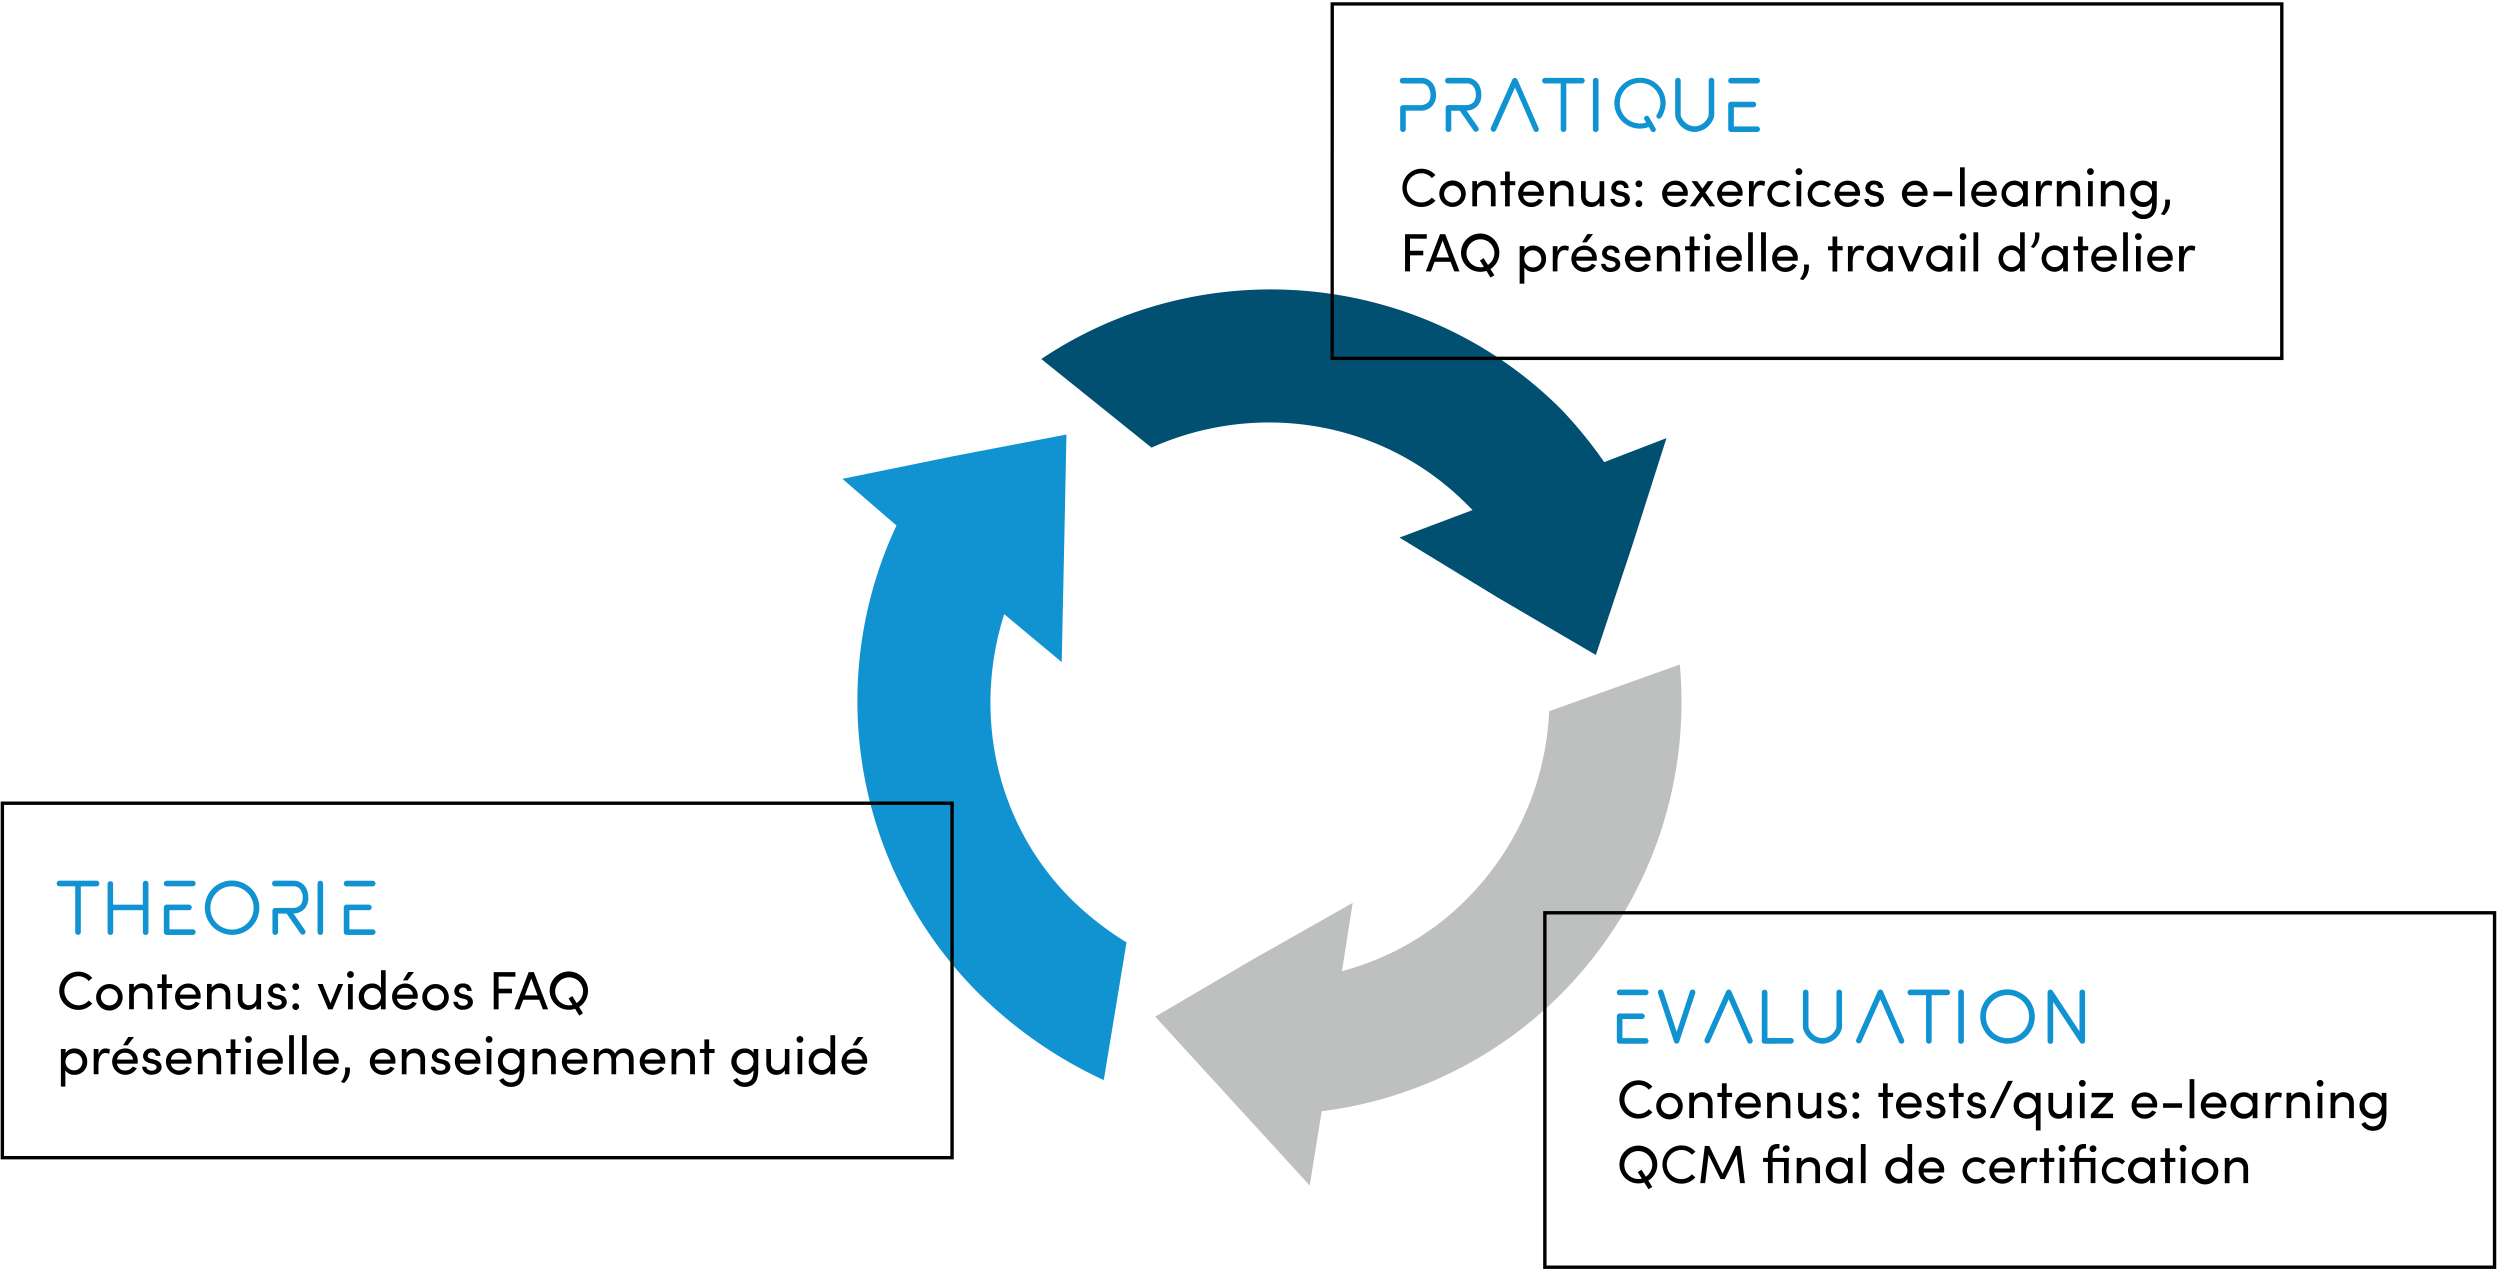 <svg id="Calque_1" data-name="Calque 1" xmlns="http://www.w3.org/2000/svg" width="739" height="376" viewBox="0 0 739 376"><title>theorie-pratique-evaluation</title><path d="M461.49,293.79a122.35,122.35,0,0,0,35.06-97.36l-38.61,13.8a84,84,0,0,1-24.43,55.58,81,81,0,0,1-36.83,21.25l3.19-20.18-29.39,16.64-29,17,22.67,24.78,23,25.13,3.55-21.95A121.08,121.08,0,0,0,461.49,293.79Z" style="fill:#bebfbf"/><path d="M433.52,149l1.77,1.77-21.61,8.14,29,17.7,29.05,17,10.61-31.88,10.27-32.22-18.4,7.09A129.39,129.39,0,0,0,461.49,121c-41.44-41.44-106.23-46.74-153.68-14.87l32.58,26.19C371.19,118.53,408.38,123.84,433.52,149Z" style="fill:#014f71"/><path d="M316.68,265.83c-22.67-22.67-29.05-55.25-19.84-84.28l17,14.17.71-33.28.69-34L282,134.81,249,141.54,265,155.35a122.15,122.15,0,0,0,24.1,138.1,130.21,130.21,0,0,0,37.17,25.83l6.73-40.7A92.57,92.57,0,0,1,316.68,265.83Z" style="fill:#1193d1"/><path d="M29.13,260.59a.84.84,0,0,1-.59,1.43H23.89v13.49a.82.82,0,0,1-.83.83.81.81,0,0,1-.59-.24.79.79,0,0,1-.24-.59V262H17.59a.79.79,0,0,1-.59-.24.86.86,0,0,1,0-1.19.79.79,0,0,1,.59-.24h11A.81.81,0,0,1,29.13,260.59Z" style="fill:#1193d1"/><path d="M43.06,260.35a.78.78,0,0,1,.58.24.81.81,0,0,1,.24.6v14.34a.81.81,0,0,1-.24.59.78.78,0,0,1-.58.24.82.82,0,0,1-.83-.83v-6.47H33.46v6.47a.78.78,0,0,1-.25.59.8.8,0,0,1-.58.24.79.79,0,0,1-.59-.24.81.81,0,0,1-.24-.59V261.19a.85.85,0,0,1,.81-.71.82.82,0,0,1,.55.21.74.74,0,0,1,.27.5v6.22h8.79v-6.22a.81.81,0,0,1,.24-.6.78.78,0,0,1,.57-.24Z" style="fill:#1193d1"/><path d="M48.67,261.77a.8.8,0,0,1-.24-.58.81.81,0,0,1,.24-.6.83.83,0,0,1,.6-.24H57a.82.82,0,0,1,.59.24.81.81,0,0,1,.24.6A.84.84,0,0,1,57,262H49.27A.8.8,0,0,1,48.67,261.77ZM57,274.7a.82.82,0,0,1,.83.83.81.81,0,0,1-.24.59.82.82,0,0,1-.59.24H49.27a.83.83,0,0,1-.6-.24.81.81,0,0,1-.24-.59v-7.3a.8.8,0,0,1,.24-.58.83.83,0,0,1,.6-.24h6.59a.82.82,0,0,1,.59.24.83.83,0,0,1,0,1.17.82.82,0,0,1-.59.24H50.1v5.65H57Z" style="fill:#1193d1"/><path d="M64.58,275.29a8,8,0,0,1-2.91-2.91,8,8,0,0,1,11-10.95,8,8,0,0,1,2.91,10.95,8.12,8.12,0,0,1-2.91,2.91,8.09,8.09,0,0,1-8,0Zm-.5-11.44A6.39,6.39,0,1,0,68.6,262,6.16,6.16,0,0,0,64.08,263.85Z" style="fill:#1193d1"/><path d="M90.22,275.06a.92.92,0,0,1,.09.39.82.82,0,0,1-.83.83.84.84,0,0,1-.61-.27l-4.15-5.94H82.2v5.47a.79.79,0,0,1-.24.59.88.88,0,0,1-1.19,0,.79.79,0,0,1-.24-.59v-6.33a.79.79,0,0,1,.24-.59.84.84,0,0,1,.59-.23h5.19a4.89,4.89,0,0,0,.66-.05,2.74,2.74,0,0,0,.76-.24,2.46,2.46,0,0,0,.75-.5,2.36,2.36,0,0,0,.53-.88,3.65,3.65,0,0,0,.23-1.34,3.91,3.91,0,0,0-.71-2.44A2.24,2.24,0,0,0,86.9,262H81.27a.83.83,0,0,1-.6-.24.86.86,0,0,1,0-1.19.83.83,0,0,1,.6-.24H86.9a3.84,3.84,0,0,1,1.52.32,4.37,4.37,0,0,1,1.35.9,4.19,4.19,0,0,1,1,1.59,6.63,6.63,0,0,1,.37,2.25,4.62,4.62,0,0,1-1.19,3.32,4.36,4.36,0,0,1-3.2,1.32Z" style="fill:#1193d1"/><path d="M94.1,276.12a.81.81,0,0,1-.24-.59V261.19a.82.82,0,0,1,.83-.84.79.79,0,0,1,.59.24.81.81,0,0,1,.24.6v14.34a.81.81,0,0,1-.24.59.79.79,0,0,1-.59.24A.81.81,0,0,1,94.1,276.12Z" style="fill:#1193d1"/><path d="M101.86,261.77a.8.8,0,0,1-.24-.58.82.82,0,0,1,.83-.84h7.72a.82.82,0,0,1,.58.24.79.79,0,0,1,.25.6.77.77,0,0,1-.25.58.79.79,0,0,1-.58.25h-7.72A.78.78,0,0,1,101.86,261.77Zm8.31,12.93a.82.82,0,0,1,.58.24.79.79,0,0,1,.25.59.78.78,0,0,1-.25.59.82.82,0,0,1-.58.24h-7.72a.82.82,0,0,1-.83-.83v-7.3a.82.82,0,0,1,.83-.82h6.6a.82.82,0,0,1,.58.24.81.81,0,0,1,0,1.17.82.82,0,0,1-.58.24h-5.77v5.65h6.89Z" style="fill:#1193d1"/><path d="M17.52,292.87a5.61,5.61,0,0,1,5.61-5.65,5.36,5.36,0,0,1,4.14,1.87l-1.05.9a4.07,4.07,0,0,0-3.09-1.43,4.31,4.31,0,0,0,0,8.61,4.09,4.09,0,0,0,3.09-1.42l1.05.9a5.36,5.36,0,0,1-4.14,1.87A5.61,5.61,0,0,1,17.52,292.87Z"/><path d="M28.42,294.6a3.92,3.92,0,0,1,7.83,0,3.92,3.92,0,1,1-7.83,0Zm6.43,0a2.51,2.51,0,1,0-2.52,2.61A2.51,2.51,0,0,0,34.85,294.6Z"/><path d="M45.06,294v4.32H43.67v-4.24a1.82,1.82,0,0,0-1.81-2,2.13,2.13,0,0,0-2.29,2.21v4.05H38.18v-7.48h1.39V292a2.87,2.87,0,0,1,2.48-1.3C43.91,290.72,45.08,291.94,45.06,294Z"/><path d="M50.87,292.08H49.25v6.28H47.86v-6.28H46.52v-1.2h1.34v-2.83h1.39v2.83h1.62Z"/><path d="M59.27,295.22H53.19a2.27,2.27,0,0,0,2.45,2,2.4,2.4,0,0,0,2.17-1.14l1.22.48a3.9,3.9,0,1,1-3.44-5.83,3.62,3.62,0,0,1,3.71,3.88C59.3,294.8,59.29,295,59.27,295.22ZM57.91,294a2.18,2.18,0,0,0-2.32-2,2.21,2.21,0,0,0-2.39,2Z"/><path d="M68.07,294v4.32H66.68v-4.24a1.82,1.82,0,0,0-1.81-2,2.13,2.13,0,0,0-2.29,2.21v4.05H61.19v-7.48h1.39V292a2.85,2.85,0,0,1,2.48-1.3C66.92,290.72,68.09,291.94,68.07,294Z"/><path d="M77.17,290.88v7.48H75.78v-1.17a2.83,2.83,0,0,1-2.48,1.33c-1.87,0-3-1.22-3-3.31v-4.33h1.39v4.25a1.81,1.81,0,0,0,1.8,2,2.15,2.15,0,0,0,2.3-2.21v-4.05Z"/><path d="M79,296.13h1.29c0,.64.58,1.17,1.49,1.17s1.51-.43,1.51-1-.44-.85-1-1l-1-.24c-1.25-.34-2-.95-2-2.15a2.6,2.6,0,0,1,5.14,0H83.06a1.12,1.12,0,0,0-1.2-1,1.07,1.07,0,0,0-1.2,1c0,.51.48.78,1,.89l1.1.28c1.56.38,2,1.31,2,2.16,0,1.39-1.35,2.24-2.9,2.24A2.61,2.61,0,0,1,79,296.13Z"/><path d="M86.42,291.68a1,1,0,0,1,1-1,1,1,0,0,1,1,1,1,1,0,0,1-1,1A1,1,0,0,1,86.42,291.68Zm0,5.88a1,1,0,0,1,1-1,1,1,0,0,1,1,1,1,1,0,0,1-1,1A1,1,0,0,1,86.42,297.56Z"/><path d="M101.43,290.88l-3.12,7.48H97l-3.11-7.48h1.49l2.31,5.7,2.28-5.7Z"/><path d="M102.6,288.13a1,1,0,1,1,1,.93A.94.94,0,0,1,102.6,288.13Zm.28,2.75h1.4v7.48h-1.4Z"/><path d="M114,286.8v11.56H112.6v-1.19a3.06,3.06,0,0,1-2.66,1.35,3.9,3.9,0,0,1,0-7.8,3,3,0,0,1,2.68,1.33V286.8Zm-1.39,7.8a2.53,2.53,0,0,0-2.55-2.56,2.44,2.44,0,0,0-2.45,2.56,2.5,2.5,0,1,0,5,0Z"/><path d="M123.43,295.22h-6.08a2.26,2.26,0,0,0,2.45,2,2.4,2.4,0,0,0,2.17-1.14l1.22.48a3.9,3.9,0,1,1-3.44-5.83,3.62,3.62,0,0,1,3.71,3.88C123.46,294.8,123.45,295,123.43,295.22Zm-1.36-1.2a2.18,2.18,0,0,0-2.32-2,2.21,2.21,0,0,0-2.39,2Zm-1.62-4.22h-1.34l1.55-2.47h1.7Z"/><path d="M124.83,294.6a3.92,3.92,0,0,1,7.83,0,3.92,3.92,0,1,1-7.83,0Zm6.44,0a2.52,2.52,0,1,0-2.53,2.61A2.51,2.51,0,0,0,131.27,294.6Z"/><path d="M134,296.13h1.3c0,.64.58,1.17,1.49,1.17s1.5-.43,1.5-1-.43-.85-1-1l-1-.24c-1.25-.34-2-.95-2-2.15a2.33,2.33,0,0,1,2.57-2.18,2.3,2.3,0,0,1,2.57,2.18h-1.34a1.12,1.12,0,0,0-1.2-1,1.07,1.07,0,0,0-1.2,1c0,.51.48.78,1,.89l1.1.28c1.55.38,2,1.31,2,2.16,0,1.39-1.34,2.24-2.89,2.24A2.62,2.62,0,0,1,134,296.13Z"/><path d="M147.39,288.68v3.58h3.94v1.36h-3.94v4.74h-1.45v-11h6.42v1.35Z"/><path d="M159.41,295.53h-4.74l-1.07,2.83h-1.52l4.2-11h1.53l4.2,11h-1.53Zm-.48-1.28-1.89-5-1.89,5Z"/><path d="M171.19,297.67l1.15,1.84-1.12.69-1.23-2a5.4,5.4,0,0,1-1.78.29,5.66,5.66,0,1,1,5.6-5.65A5.64,5.64,0,0,1,171.19,297.67Zm-1.94-.62-1.18-1.91,1.1-.69,1.28,2.05a4.31,4.31,0,0,0,1.91-3.63,4.13,4.13,0,1,0-4.15,4.3A4.36,4.36,0,0,0,169.25,297.05Z"/><path d="M25.77,313.83A3.68,3.68,0,0,1,22,317.72a3,3,0,0,1-2.68-1.33v4.8H18V310.08h1.39v1.19A3.06,3.06,0,0,1,22,309.92,3.73,3.73,0,0,1,25.77,313.83Zm-1.41,0a2.5,2.5,0,1,0-5,0,2.54,2.54,0,0,0,2.53,2.57A2.46,2.46,0,0,0,24.36,313.84Z"/><path d="M32.5,310.21l-.22,1.31a2.6,2.6,0,0,0-1.09-.25c-1.49,0-2.08,1.58-2.08,3.55v2.74H27.7v-7.48h1.41v1.7c.38-1.31,1.1-1.86,2.09-1.86A2.87,2.87,0,0,1,32.5,310.21Z"/><path d="M40.68,314.42H34.6a2.25,2.25,0,0,0,2.45,2,2.4,2.4,0,0,0,2.17-1.14l1.22.48A3.9,3.9,0,1,1,37,309.92a3.62,3.62,0,0,1,3.71,3.88C40.71,314,40.69,314.21,40.68,314.42Zm-1.36-1.2a2.18,2.18,0,0,0-2.32-2,2.21,2.21,0,0,0-2.39,2ZM37.7,309H36.36l1.55-2.47h1.7Z"/><path d="M42,315.33h1.3c0,.64.58,1.17,1.49,1.17s1.5-.43,1.5-1-.43-.85-1-1l-1-.24c-1.24-.34-2-.95-2-2.15a2.32,2.32,0,0,1,2.56-2.18,2.3,2.3,0,0,1,2.57,2.18H46.07a1.12,1.12,0,0,0-1.2-1,1.07,1.07,0,0,0-1.2,1c0,.51.48.78,1,.9l1.1.27c1.56.38,2,1.31,2,2.16,0,1.39-1.35,2.24-2.9,2.24A2.62,2.62,0,0,1,42,315.33Z"/><path d="M56.58,314.42H50.5a2.27,2.27,0,0,0,2.45,2,2.43,2.43,0,0,0,2.18-1.14l1.21.48a3.9,3.9,0,1,1-3.44-5.83,3.62,3.62,0,0,1,3.71,3.88C56.61,314,56.6,314.21,56.58,314.42Zm-1.36-1.2a2.18,2.18,0,0,0-2.32-2,2.2,2.2,0,0,0-2.38,2Z"/><path d="M65.38,313.24v4.32H64v-4.24a1.82,1.82,0,0,0-1.81-2,2.13,2.13,0,0,0-2.29,2.21v4.05H58.5v-7.48h1.39v1.14a2.87,2.87,0,0,1,2.48-1.3C64.23,309.92,65.4,311.14,65.38,313.24Z"/><path d="M71.19,311.28H69.57v6.28H68.18v-6.28H66.83v-1.2h1.35v-2.83h1.39v2.83h1.62Z"/><path d="M72.45,307.33a1,1,0,1,1,1,.93A1,1,0,0,1,72.45,307.33Zm.29,2.75h1.39v7.48H72.74Z"/><path d="M83.56,314.42H77.47a2.27,2.27,0,0,0,2.45,2,2.42,2.42,0,0,0,2.18-1.14l1.22.48a3.9,3.9,0,1,1-3.44-5.83,3.62,3.62,0,0,1,3.71,3.88C83.59,314,83.57,314.21,83.56,314.42Zm-1.36-1.2a2.18,2.18,0,0,0-2.32-2,2.21,2.21,0,0,0-2.39,2Z"/><path d="M85.47,306h1.4v11.56h-1.4Z"/><path d="M89.28,306h1.39v11.56H89.28Z"/><path d="M100.1,314.42H94a2.26,2.26,0,0,0,2.45,2,2.4,2.4,0,0,0,2.17-1.14l1.22.48a3.9,3.9,0,1,1-3.44-5.83,3.62,3.62,0,0,1,3.71,3.88C100.13,314,100.12,314.21,100.1,314.42Zm-1.36-1.2a2.18,2.18,0,0,0-2.32-2,2.21,2.21,0,0,0-2.39,2Z"/><path d="M100.77,319.85a5.6,5.6,0,0,0,1.21-4.31h1.41a5.32,5.32,0,0,1-1.66,4.6Z"/><path d="M116.85,314.42h-6.08a2.27,2.27,0,0,0,2.45,2,2.4,2.4,0,0,0,2.17-1.14l1.22.48a3.9,3.9,0,1,1-3.44-5.83,3.62,3.62,0,0,1,3.71,3.88C116.88,314,116.87,314.21,116.85,314.42Zm-1.36-1.2a2.38,2.38,0,0,0-4.7,0Z"/><path d="M125.65,313.24v4.32h-1.39v-4.24a1.82,1.82,0,0,0-1.81-2,2.13,2.13,0,0,0-2.29,2.21v4.05h-1.39v-7.48h1.39v1.14a2.87,2.87,0,0,1,2.48-1.3C124.5,309.92,125.67,311.14,125.65,313.24Z"/><path d="M127.38,315.33h1.29c0,.64.58,1.17,1.49,1.17s1.51-.43,1.51-1-.44-.85-1-1l-1-.24c-1.25-.34-2-.95-2-2.15a2.6,2.6,0,0,1,5.14,0h-1.35a1.12,1.12,0,0,0-1.2-1,1.07,1.07,0,0,0-1.2,1c0,.51.48.78,1,.9l1.11.27c1.55.38,1.95,1.31,1.95,2.16,0,1.39-1.35,2.24-2.9,2.24A2.61,2.61,0,0,1,127.38,315.33Z"/><path d="M142,314.42h-6.09a2.27,2.27,0,0,0,2.45,2,2.43,2.43,0,0,0,2.18-1.14l1.22.48a3.9,3.9,0,0,1-7.29-1.95,3.72,3.72,0,0,1,3.84-3.88A3.62,3.62,0,0,1,142,313.8C142,314,142,314.21,142,314.42Zm-1.37-1.2a2.17,2.17,0,0,0-2.32-2,2.2,2.2,0,0,0-2.38,2Z"/><path d="M143.58,307.33a1,1,0,1,1,1,.93A1,1,0,0,1,143.58,307.33Zm.29,2.75h1.39v7.48h-1.39Z"/><path d="M155,310.08v6.34c0,3.54-1.6,4.87-4.07,4.87a3.8,3.8,0,0,1-3.36-2l1.19-.63a2.51,2.51,0,0,0,2.17,1.32c1.65,0,2.68-.93,2.68-3.46v-.15a3.06,3.06,0,0,1-2.66,1.35,3.72,3.72,0,0,1-3.75-3.91,3.68,3.68,0,0,1,3.73-3.89,3,3,0,0,1,2.68,1.33v-1.17Zm-1.39,3.72a2.53,2.53,0,0,0-2.55-2.56,2.44,2.44,0,0,0-2.45,2.56,2.5,2.5,0,1,0,5,0Z"/><path d="M164.29,313.24v4.32H162.9v-4.24a1.82,1.82,0,0,0-1.81-2,2.13,2.13,0,0,0-2.29,2.21v4.05h-1.39v-7.48h1.39v1.14a2.85,2.85,0,0,1,2.48-1.3C163.14,309.92,164.31,311.14,164.29,313.24Z"/><path d="M173.62,314.42h-6.08a2.25,2.25,0,0,0,2.44,2,2.41,2.41,0,0,0,2.18-1.14l1.22.48a3.9,3.9,0,1,1-3.44-5.83,3.62,3.62,0,0,1,3.71,3.88C173.65,314,173.63,314.21,173.62,314.42Zm-1.36-1.2a2.18,2.18,0,0,0-2.32-2,2.21,2.21,0,0,0-2.39,2Z"/><path d="M187.3,313.24v4.32h-1.39v-4.24c0-1.25-.69-2.05-1.78-2.05a2.08,2.08,0,0,0-2,2.54l0-.06v3.81h-1.39v-4.24c0-1.27-.69-2.05-1.68-2.05a2,2,0,0,0-2.11,2.24v4.05h-1.39v-7.48h1.39v1.14a2.79,2.79,0,0,1,4.86.26,2.79,2.79,0,0,1,2.61-1.56C186.28,309.92,187.3,311.14,187.3,313.24Z"/><path d="M196.63,314.42h-6.09a2.27,2.27,0,0,0,2.45,2,2.43,2.43,0,0,0,2.18-1.14l1.22.48a3.9,3.9,0,1,1-3.45-5.83,3.62,3.62,0,0,1,3.72,3.88C196.66,314,196.64,314.21,196.63,314.42Zm-1.36-1.2a2.39,2.39,0,0,0-4.71,0Z"/><path d="M205.43,313.24v4.32H204v-4.24a1.82,1.82,0,0,0-1.81-2,2.13,2.13,0,0,0-2.28,2.21v4.05h-1.4v-7.48h1.4v1.14a2.84,2.84,0,0,1,2.48-1.3C204.27,309.92,205.44,311.14,205.43,313.24Z"/><path d="M211.23,311.28h-1.61v6.28h-1.4v-6.28h-1.34v-1.2h1.34v-2.83h1.4v2.83h1.61Z"/><path d="M224.13,310.08v6.34c0,3.54-1.6,4.87-4.07,4.87a3.8,3.8,0,0,1-3.36-2l1.19-.63a2.51,2.51,0,0,0,2.17,1.32c1.65,0,2.68-.93,2.68-3.46v-.15a3.06,3.06,0,0,1-2.66,1.35,3.9,3.9,0,0,1,0-7.8,3,3,0,0,1,2.68,1.33v-1.17Zm-1.39,3.72a2.53,2.53,0,0,0-2.55-2.56,2.44,2.44,0,0,0-2.45,2.56,2.5,2.5,0,1,0,5,0Z"/><path d="M233.34,310.08v7.48H232v-1.17a2.83,2.83,0,0,1-2.48,1.33c-1.87,0-3-1.22-3-3.31v-4.33h1.39v4.25a1.81,1.81,0,0,0,1.8,2,2.15,2.15,0,0,0,2.3-2.21v-4.05Z"/><path d="M235.47,307.33a1,1,0,1,1,1,.93A1,1,0,0,1,235.47,307.33Zm.29,2.75h1.39v7.48h-1.39Z"/><path d="M246.87,306v11.56h-1.4v-1.19a3,3,0,0,1-2.65,1.35,3.72,3.72,0,0,1-3.75-3.91,3.68,3.68,0,0,1,3.73-3.89,3,3,0,0,1,2.67,1.33V306Zm-1.4,7.8a2.52,2.52,0,0,0-2.54-2.56,2.44,2.44,0,0,0-2.45,2.56,2.5,2.5,0,1,0,5,0Z"/><path d="M256.3,314.42h-6.08a2.27,2.27,0,0,0,2.45,2,2.43,2.43,0,0,0,2.18-1.14l1.21.48a3.9,3.9,0,1,1-3.44-5.83,3.62,3.62,0,0,1,3.72,3.88C256.34,314,256.32,314.21,256.3,314.42Zm-1.36-1.2a2.17,2.17,0,0,0-2.32-2,2.2,2.2,0,0,0-2.38,2ZM253.33,309H252l1.56-2.47h1.69Z"/><path d="M414.14,38.78a.75.75,0,0,1-.25-.57V31.9a.79.79,0,0,1,.24-.59.81.81,0,0,1,.59-.24h5.19a4.11,4.11,0,0,0,.85-.1,3.53,3.53,0,0,0,.92-.38,2.05,2.05,0,0,0,.84-.92,3.68,3.68,0,0,0,.32-1.6,3.92,3.92,0,0,0-.71-2.45,2.22,2.22,0,0,0-1.87-.92h-5.64a.86.86,0,0,1-.6-.25.85.85,0,0,1-.24-.6.79.79,0,0,1,.24-.59.81.81,0,0,1,.6-.24h5.64a3.83,3.83,0,0,1,1.52.31,4.39,4.39,0,0,1,1.34.9,4.32,4.32,0,0,1,1,1.59,6.4,6.4,0,0,1,.37,2.25,4.6,4.6,0,0,1-1.24,3.38,4.51,4.51,0,0,1-3.33,1.27h-4.37v5.47a.8.8,0,0,1-.24.58.77.77,0,0,1-.58.25A.8.8,0,0,1,414.14,38.78Z" style="fill:#1193d1"/><path d="M437,37.72a.94.94,0,0,1,.1.39.82.82,0,0,1-.84.83.83.83,0,0,1-.6-.27l-4.15-5.94H429v5.48a.77.77,0,0,1-.24.58.84.84,0,0,1-.59.23.82.82,0,0,1-.59-.23.77.77,0,0,1-.24-.58V31.87a.79.79,0,0,1,.24-.59.82.82,0,0,1,.59-.23h5.18A4.91,4.91,0,0,0,434,31a2.84,2.84,0,0,0,.76-.24,2.45,2.45,0,0,0,.74-.49,2.55,2.55,0,0,0,.54-.88,3.75,3.75,0,0,0,.22-1.35,3.91,3.91,0,0,0-.7-2.44,2.24,2.24,0,0,0-1.87-.92H428a.82.82,0,0,1-.83-.83.79.79,0,0,1,.24-.59A.77.77,0,0,1,428,23h5.64a3.83,3.83,0,0,1,1.52.31,4.56,4.56,0,0,1,1.35.9,4.18,4.18,0,0,1,1,1.59,6.4,6.4,0,0,1,.37,2.25,4.62,4.62,0,0,1-1.18,3.32,4.42,4.42,0,0,1-3.2,1.33Z" style="fill:#1193d1"/><path d="M453.65,38.88a.76.76,0,0,1-.3-.35l-5.52-12.65-5.62,12.65a1,1,0,0,1-.31.3.82.82,0,0,1-.43.13.82.82,0,0,1-.81-.82.81.81,0,0,1,0-.29l6.39-14.34a.77.77,0,0,1,.3-.35.84.84,0,0,1,1.21.35l6.25,14.36a.74.74,0,0,1,.07.32.81.81,0,0,1-.24.59.78.78,0,0,1-.58.24A.88.88,0,0,1,453.65,38.88Z" style="fill:#1193d1"/><path d="M468.2,23.26a.79.79,0,0,1,.24.59.82.82,0,0,1-.83.83H463V38.17a.81.81,0,0,1-.24.6.79.79,0,0,1-.59.24.82.82,0,0,1-.83-.84V24.68h-4.64a.82.82,0,0,1-.84-.83.79.79,0,0,1,.24-.59.78.78,0,0,1,.6-.24h10.95A.77.77,0,0,1,468.2,23.26Z" style="fill:#1193d1"/><path d="M471.1,38.78a.81.81,0,0,1-.24-.59V23.85a.79.79,0,0,1,.24-.59.86.86,0,0,1,1.19,0,.79.79,0,0,1,.24.59V38.19a.84.84,0,0,1-1.43.59Z" style="fill:#1193d1"/><path d="M484.84,23a7.49,7.49,0,0,1,6.53,3.75,7.34,7.34,0,0,1,1,3.78,7.83,7.83,0,0,1-.38,2.23,7.68,7.68,0,0,1-.95,2,.78.78,0,0,1-1.18.11.74.74,0,0,1-.23-.54.76.76,0,0,1,.13-.44,7,7,0,0,0,1.06-3.39,6,6,0,1,0-6,6,5.91,5.91,0,0,0,1.79-.28l-.48-.81A.77.77,0,0,1,486,35a.75.75,0,0,1,.23-.55.71.71,0,0,1,.54-.24.77.77,0,0,1,.43.15.75.75,0,0,1,.29.33l.93,1.54,0,.05,0,0v0l.87,1.49a.82.82,0,0,1,.17.5.76.76,0,0,1-1.21.63.77.77,0,0,1-.29-.36l-.59-1a7.69,7.69,0,0,1-2.61.48,7.58,7.58,0,0,1-7.56-7.56A7.53,7.53,0,0,1,484.8,23Z" style="fill:#1193d1"/><path d="M498.65,38.51a5.88,5.88,0,0,1-1.85-1.29,6.78,6.78,0,0,1-1.17-1.66,3.75,3.75,0,0,1-.45-1.68v-10A.82.82,0,0,1,496,23a.73.73,0,0,1,.58.24.78.78,0,0,1,.23.59v10a2.31,2.31,0,0,0,.32,1.06,5.54,5.54,0,0,0,.85,1.14,4.5,4.5,0,0,0,1.32.92,3.84,3.84,0,0,0,3.29,0,4.42,4.42,0,0,0,1.33-.92,5.2,5.2,0,0,0,.85-1.14,2.31,2.31,0,0,0,.32-1.06v-10a.82.82,0,0,1,.23-.59.75.75,0,0,1,.58-.24.78.78,0,0,1,.6.24.79.79,0,0,1,.24.59v10a3.86,3.86,0,0,1-.44,1.68,6.87,6.87,0,0,1-1.19,1.66,5.88,5.88,0,0,1-1.85,1.29A5.55,5.55,0,0,1,501,39,5.47,5.47,0,0,1,498.65,38.51Z" style="fill:#1193d1"/><path d="M511.1,24.43a.8.8,0,0,1-.24-.58.79.79,0,0,1,.24-.59.78.78,0,0,1,.6-.24h7.71a.82.82,0,0,1,.83.83.84.84,0,0,1-.83.83H511.7A.79.79,0,0,1,511.1,24.43Zm8.31,12.93a.84.84,0,0,1,.83.83.81.81,0,0,1-.24.59.82.82,0,0,1-.59.24H511.7a.82.82,0,0,1-.84-.83v-7.3a.8.8,0,0,1,.24-.58.81.81,0,0,1,.6-.24h6.59a.82.82,0,0,1,.59.24.8.8,0,0,1,.24.58.79.79,0,0,1-.24.59.82.82,0,0,1-.59.24h-5.76v5.65h6.88Z" style="fill:#1193d1"/><path d="M414.56,55.53a5.61,5.61,0,0,1,5.6-5.65,5.39,5.39,0,0,1,4.15,1.87l-1.06.9a4,4,0,0,0-3.09-1.43,4.31,4.31,0,0,0,0,8.62,4.07,4.07,0,0,0,3.09-1.43l1.06.9a5.39,5.39,0,0,1-4.15,1.87A5.61,5.61,0,0,1,414.56,55.53Z"/><path d="M425.46,57.26a3.91,3.91,0,0,1,7.82,0,3.91,3.91,0,1,1-7.82,0Zm6.43,0a2.51,2.51,0,1,0-2.53,2.61A2.51,2.51,0,0,0,431.89,57.26Z"/><path d="M442.1,56.7V61h-1.39V56.78a1.82,1.82,0,0,0-1.81-2A2.13,2.13,0,0,0,436.61,57V61h-1.39V53.55h1.39v1.13a2.85,2.85,0,0,1,2.48-1.29C441,53.39,442.12,54.6,442.1,56.7Z"/><path d="M447.91,54.75h-1.62V61H444.9V54.75h-1.35v-1.2h1.35V50.71h1.39v2.84h1.62Z"/><path d="M456.31,57.88h-6.09a2.27,2.27,0,0,0,2.45,2,2.42,2.42,0,0,0,2.18-1.14l1.22.48a3.9,3.9,0,1,1-3.44-5.82,3.61,3.61,0,0,1,3.71,3.87C456.34,57.47,456.32,57.67,456.31,57.88ZM455,56.68a2.18,2.18,0,0,0-2.32-2,2.21,2.21,0,0,0-2.39,2Z"/><path d="M465.11,56.7V61h-1.39V56.78a1.82,1.82,0,0,0-1.81-2A2.13,2.13,0,0,0,459.62,57V61h-1.4V53.55h1.4v1.13a2.85,2.85,0,0,1,2.48-1.29C464,53.39,465.12,54.6,465.11,56.7Z"/><path d="M474.21,53.55V61h-1.39V59.85a2.83,2.83,0,0,1-2.48,1.33c-1.87,0-3-1.22-3-3.31V53.55h1.39v4.24a1.8,1.8,0,0,0,1.79,2,2.16,2.16,0,0,0,2.31-2.21v-4Z"/><path d="M476,58.8h1.3c0,.63.58,1.16,1.49,1.16s1.5-.43,1.5-1-.43-.85-1-1l-1-.24c-1.25-.34-2-1-2-2.15a2.32,2.32,0,0,1,2.57-2.17,2.29,2.29,0,0,1,2.57,2.17H480.1a1.13,1.13,0,0,0-1.2-1,1.07,1.07,0,0,0-1.2,1c0,.51.48.78,1,.9l1.1.27c1.55.38,2,1.31,2,2.16,0,1.39-1.35,2.24-2.9,2.24A2.62,2.62,0,0,1,476,58.8Z"/><path d="M483.46,54.34a1,1,0,0,1,1-1,1,1,0,0,1,1,1,1,1,0,0,1-1,1A1,1,0,0,1,483.46,54.34Zm0,5.88a1,1,0,0,1,1-1,1,1,0,0,1,1,1,1,1,0,0,1-1,1A1,1,0,0,1,483.46,60.22Z"/><path d="M498.87,57.88h-6.09a2.27,2.27,0,0,0,2.45,2,2.42,2.42,0,0,0,2.18-1.14l1.22.48a3.9,3.9,0,1,1-3.44-5.82,3.61,3.61,0,0,1,3.71,3.87C498.9,57.47,498.88,57.67,498.87,57.88Zm-1.36-1.2a2.18,2.18,0,0,0-2.32-2,2.21,2.21,0,0,0-2.39,2Z"/><path d="M505.35,61l-2.12-2.93L501.1,61h-1.66l3-4.11L500,53.55h1.68l1.57,2.22,1.57-2.22h1.7l-2.43,3.37L507,61Z"/><path d="M515.06,57.88H509a2.26,2.26,0,0,0,2.45,2,2.4,2.4,0,0,0,2.17-1.14l1.22.48a3.89,3.89,0,1,1-3.44-5.82,3.61,3.61,0,0,1,3.71,3.87C515.09,57.47,515.08,57.67,515.06,57.88Zm-1.36-1.2a2.18,2.18,0,0,0-2.32-2,2.21,2.21,0,0,0-2.39,2Z"/><path d="M521.78,53.67,521.55,55a2.47,2.47,0,0,0-1.08-.26c-1.49,0-2.09,1.58-2.09,3.55V61H517V53.55h1.4v1.69c.39-1.31,1.11-1.85,2.1-1.85A2.92,2.92,0,0,1,521.78,53.67Z"/><path d="M522.43,57.27a4,4,0,0,1,6.87-2.7l-.88.91a2.64,2.64,0,0,0-1.92-.78,2.58,2.58,0,1,0,0,5.15,2.64,2.64,0,0,0,1.92-.78l.88.91a3.77,3.77,0,0,1-2.85,1.18A3.87,3.87,0,0,1,522.43,57.27Z"/><path d="M530.77,50.79a1,1,0,1,1,1,.93A.95.95,0,0,1,530.77,50.79Zm.29,2.76h1.39V61h-1.39Z"/><path d="M534.35,57.27a4,4,0,0,1,6.87-2.7l-.88.91a2.65,2.65,0,0,0-1.92-.78,2.58,2.58,0,1,0,0,5.15,2.65,2.65,0,0,0,1.92-.78l.88.91a3.77,3.77,0,0,1-2.85,1.18A3.86,3.86,0,0,1,534.35,57.27Z"/><path d="M549.8,57.88h-6.09a2.27,2.27,0,0,0,2.45,2,2.43,2.43,0,0,0,2.18-1.14l1.21.48a3.89,3.89,0,1,1-3.44-5.82,3.62,3.62,0,0,1,3.72,3.87C549.83,57.47,549.81,57.67,549.8,57.88Zm-1.37-1.2a2.17,2.17,0,0,0-2.32-2,2.2,2.2,0,0,0-2.38,2Z"/><path d="M551.12,58.8h1.3c0,.63.57,1.16,1.48,1.16s1.51-.43,1.51-1-.43-.85-1-1l-1-.24c-1.25-.34-2-1-2-2.15A2.32,2.32,0,0,1,554,53.39c1.27,0,2.58.67,2.58,2.17h-1.35a1.12,1.12,0,0,0-1.2-1,1.07,1.07,0,0,0-1.2,1c0,.51.48.78,1,.9l1.11.27c1.55.38,1.95,1.31,1.95,2.16,0,1.39-1.34,2.24-2.9,2.24A2.61,2.61,0,0,1,551.12,58.8Z"/><path d="M569.75,57.88h-6.09a2.27,2.27,0,0,0,2.45,2,2.43,2.43,0,0,0,2.18-1.14l1.22.48a3.9,3.9,0,1,1-3.45-5.82,3.62,3.62,0,0,1,3.72,3.87C569.78,57.47,569.76,57.67,569.75,57.88Zm-1.36-1.2a2.39,2.39,0,0,0-4.71,0Z"/><path d="M571.52,56.62h5.55V58h-5.55Z"/><path d="M579.38,49.46h1.39V61h-1.39Z"/><path d="M590.19,57.88h-6.08a2.27,2.27,0,0,0,2.45,2,2.43,2.43,0,0,0,2.18-1.14l1.21.48a3.89,3.89,0,1,1-3.44-5.82,3.62,3.62,0,0,1,3.72,3.87C590.23,57.47,590.21,57.67,590.19,57.88Zm-1.36-1.2a2.18,2.18,0,0,0-2.32-2,2.2,2.2,0,0,0-2.38,2Z"/><path d="M599.41,53.55V61H598V59.84a3.08,3.08,0,0,1-2.66,1.34,3.9,3.9,0,0,1,0-7.79A3,3,0,0,1,598,54.71V53.55ZM598,57.26a2.53,2.53,0,0,0-2.55-2.56A2.44,2.44,0,0,0,593,57.26a2.5,2.5,0,1,0,5,0Z"/><path d="M606.64,53.67,606.42,55a2.48,2.48,0,0,0-1.09-.26c-1.49,0-2.08,1.58-2.08,3.55V61h-1.41V53.55h1.41v1.69c.38-1.31,1.1-1.85,2.09-1.85A2.89,2.89,0,0,1,606.64,53.67Z"/><path d="M614.91,56.7V61h-1.39V56.78a1.82,1.82,0,0,0-1.81-2A2.13,2.13,0,0,0,609.42,57V61H608V53.55h1.39v1.13a2.86,2.86,0,0,1,2.48-1.29C613.76,53.39,614.93,54.6,614.91,56.7Z"/><path d="M616.94,50.79a1,1,0,1,1,1,.93A1,1,0,0,1,616.94,50.79Zm.29,2.76h1.39V61h-1.39Z"/><path d="M627.92,56.7V61h-1.39V56.78a1.82,1.82,0,0,0-1.81-2A2.13,2.13,0,0,0,622.43,57V61H621V53.55h1.39v1.13a2.85,2.85,0,0,1,2.48-1.29C626.77,53.39,627.94,54.6,627.92,56.7Z"/><path d="M637.54,53.55v6.33c0,3.54-1.6,4.87-4.07,4.87a3.8,3.8,0,0,1-3.36-2l1.18-.63a2.54,2.54,0,0,0,2.18,1.32c1.65,0,2.67-.93,2.67-3.46v-.14a3,3,0,0,1-2.65,1.34,3.72,3.72,0,0,1-3.75-3.91,3.68,3.68,0,0,1,3.73-3.88,3,3,0,0,1,2.67,1.32V53.55Zm-1.4,3.71a2.52,2.52,0,0,0-2.54-2.56,2.44,2.44,0,0,0-2.45,2.56,2.5,2.5,0,1,0,5,0Z"/><path d="M638.73,63.31A5.55,5.55,0,0,0,640,59h1.41a5.34,5.34,0,0,1-1.67,4.6Z"/><path d="M416.79,70.54v3.58h3.93v1.36h-3.93v4.74h-1.46v-11h6.42v1.35Z"/><path d="M428.8,77.39h-4.74L423,80.22h-1.52l4.2-11h1.53l4.2,11h-1.52Zm-.48-1.28-1.89-5-1.88,5Z"/><path d="M440.58,79.53l1.15,1.84-1.12.69-1.23-2a5.4,5.4,0,0,1-1.78.29,5.66,5.66,0,1,1,5.6-5.65A5.64,5.64,0,0,1,440.58,79.53Zm-1.94-.62L437.46,77l1.1-.69,1.28,2a4.31,4.31,0,0,0,1.91-3.63A4.13,4.13,0,1,0,437.6,79,4.36,4.36,0,0,0,438.64,78.91Z"/><path d="M457,76.49a3.68,3.68,0,0,1-3.73,3.89,3,3,0,0,1-2.67-1.33v4.8h-1.39V72.75h1.39v1.18a3,3,0,0,1,2.66-1.34A3.71,3.71,0,0,1,457,76.49Zm-1.41,0a2.5,2.5,0,1,0-5,0,2.53,2.53,0,0,0,2.53,2.56A2.45,2.45,0,0,0,455.63,76.51Z"/><path d="M463.78,72.87l-.23,1.32a2.47,2.47,0,0,0-1.08-.26c-1.49,0-2.09,1.58-2.09,3.55v2.74H459V72.75h1.4v1.69c.39-1.31,1.11-1.85,2.1-1.85A2.92,2.92,0,0,1,463.78,72.87Z"/><path d="M472,77.08h-6.08a2.27,2.27,0,0,0,2.45,2,2.43,2.43,0,0,0,2.18-1.14l1.21.48a3.89,3.89,0,1,1-3.44-5.82A3.62,3.62,0,0,1,472,76.46C472,76.67,472,76.87,472,77.08Zm-1.36-1.2a2.17,2.17,0,0,0-2.32-2,2.2,2.2,0,0,0-2.38,2ZM469,71.66h-1.35l1.55-2.47h1.7Z"/><path d="M473.28,78h1.3c0,.64.57,1.16,1.48,1.16s1.51-.43,1.51-1-.43-.85-1-1l-1-.24c-1.25-.34-2-1-2-2.15a2.32,2.32,0,0,1,2.56-2.17c1.27,0,2.58.67,2.58,2.17h-1.35a1.12,1.12,0,0,0-1.2-1,1.07,1.07,0,0,0-1.2,1c0,.51.48.78,1,.9L477,76c1.55.38,1.95,1.31,1.95,2.16,0,1.39-1.34,2.24-2.9,2.24A2.61,2.61,0,0,1,473.28,78Z"/><path d="M487.86,77.08h-6.09a2.27,2.27,0,0,0,2.45,2,2.42,2.42,0,0,0,2.18-1.14l1.22.48a3.9,3.9,0,1,1-3.44-5.82,3.61,3.61,0,0,1,3.71,3.87C487.89,76.67,487.87,76.87,487.86,77.08Zm-1.36-1.2a2.18,2.18,0,0,0-2.32-2,2.21,2.21,0,0,0-2.39,2Z"/><path d="M496.66,75.9v4.32h-1.4V76a1.81,1.81,0,0,0-1.8-2,2.13,2.13,0,0,0-2.29,2.21v4h-1.4V72.75h1.4v1.13a2.85,2.85,0,0,1,2.48-1.29C495.51,72.59,496.67,73.8,496.66,75.9Z"/><path d="M502.46,74h-1.61v6.27h-1.39V74h-1.35v-1.2h1.35V69.91h1.39v2.84h1.61Z"/><path d="M503.73,70a.94.94,0,0,1,1-.93.93.93,0,1,1,0,1.86A.94.94,0,0,1,503.73,70Zm.28,2.76h1.4v7.47H504Z"/><path d="M514.83,77.08h-6.08a2.27,2.27,0,0,0,2.45,2,2.43,2.43,0,0,0,2.18-1.14l1.21.48a3.89,3.89,0,1,1-3.44-5.82,3.62,3.62,0,0,1,3.72,3.87C514.87,76.67,514.85,76.87,514.83,77.08Zm-1.36-1.2a2.18,2.18,0,0,0-2.32-2,2.2,2.2,0,0,0-2.38,2Z"/><path d="M516.75,68.66h1.39V80.22h-1.39Z"/><path d="M520.56,68.66H522V80.22h-1.39Z"/><path d="M531.38,77.08h-6.09a2.27,2.27,0,0,0,2.45,2,2.43,2.43,0,0,0,2.18-1.14l1.22.48a3.9,3.9,0,0,1-7.29-2,3.71,3.71,0,0,1,3.84-3.87,3.62,3.62,0,0,1,3.72,3.87C531.41,76.67,531.39,76.87,531.38,77.08ZM530,75.88a2.39,2.39,0,0,0-4.71,0Z"/><path d="M532.05,82.51a5.59,5.59,0,0,0,1.21-4.31h1.41A5.34,5.34,0,0,1,533,82.8Z"/><path d="M544.7,74h-1.61v6.27h-1.4V74h-1.34v-1.2h1.34V69.91h1.4v2.84h1.61Z"/><path d="M551.05,72.87l-.22,1.32a2.48,2.48,0,0,0-1.09-.26c-1.49,0-2.08,1.58-2.08,3.55v2.74h-1.41V72.75h1.41v1.69c.38-1.31,1.1-1.85,2.1-1.85A2.84,2.84,0,0,1,551.05,72.87Z"/><path d="M559.52,72.75v7.47h-1.39V79a3.08,3.08,0,0,1-2.66,1.34,3.9,3.9,0,0,1,0-7.79,3,3,0,0,1,2.68,1.32V72.75Zm-1.39,3.71a2.53,2.53,0,0,0-2.55-2.56,2.44,2.44,0,0,0-2.45,2.56,2.5,2.5,0,1,0,5,0Z"/><path d="M568.56,72.75l-3.12,7.47h-1.36L561,72.75h1.49l2.3,5.69,2.29-5.69Z"/><path d="M577.12,72.75v7.47h-1.39V79a3.08,3.08,0,0,1-2.66,1.34,3.9,3.9,0,0,1,0-7.79,3,3,0,0,1,2.68,1.32V72.75Zm-1.39,3.71a2.53,2.53,0,0,0-2.55-2.56,2.44,2.44,0,0,0-2.45,2.56,2.5,2.5,0,1,0,5,0Z"/><path d="M579.26,70a1,1,0,1,1,1,.93A1,1,0,0,1,579.26,70Zm.29,2.76h1.39v7.47h-1.39Z"/><path d="M583.36,68.66h1.39V80.22h-1.39Z"/><path d="M598.51,68.66V80.22h-1.39V79a3.08,3.08,0,0,1-2.66,1.34,3.9,3.9,0,0,1,0-7.79,3,3,0,0,1,2.68,1.32V68.66Zm-1.39,7.8a2.53,2.53,0,0,0-2.55-2.56,2.44,2.44,0,0,0-2.45,2.56,2.5,2.5,0,1,0,5,0Z"/><path d="M600.31,73a5.48,5.48,0,0,0,1.22-4.29h1.28a5.25,5.25,0,0,1-1.66,4.6Z"/><path d="M611.26,72.75v7.47h-1.39V79a3.08,3.08,0,0,1-2.66,1.34,3.9,3.9,0,0,1,0-7.79,3,3,0,0,1,2.67,1.32V72.75Zm-1.39,3.71a2.53,2.53,0,0,0-2.55-2.56,2.44,2.44,0,0,0-2.45,2.56,2.5,2.5,0,1,0,5,0Z"/><path d="M617.27,74h-1.61v6.27h-1.39V74h-1.35v-1.2h1.35V69.91h1.39v2.84h1.61Z"/><path d="M625.68,77.08h-6.09a2.27,2.27,0,0,0,2.45,2,2.42,2.42,0,0,0,2.18-1.14l1.22.48A3.9,3.9,0,1,1,622,72.59a3.61,3.61,0,0,1,3.71,3.87C625.71,76.67,625.69,76.87,625.68,77.08Zm-1.36-1.2a2.18,2.18,0,0,0-2.32-2,2.21,2.21,0,0,0-2.39,2Z"/><path d="M627.59,68.66H629V80.22h-1.4Z"/><path d="M631.11,70a1,1,0,1,1,1,.93A1,1,0,0,1,631.11,70Zm.29,2.76h1.39v7.47H631.4Z"/><path d="M642.22,77.08h-6.08a2.26,2.26,0,0,0,2.45,2,2.4,2.4,0,0,0,2.17-1.14l1.22.48a3.89,3.89,0,1,1-3.44-5.82,3.61,3.61,0,0,1,3.71,3.87C642.25,76.67,642.24,76.87,642.22,77.08Zm-1.36-1.2a2.18,2.18,0,0,0-2.32-2,2.21,2.21,0,0,0-2.39,2Z"/><path d="M648.94,72.87l-.23,1.32a2.47,2.47,0,0,0-1.08-.26c-1.49,0-2.08,1.58-2.08,3.55v2.74h-1.41V72.75h1.41v1.69c.38-1.31,1.1-1.85,2.09-1.85A2.92,2.92,0,0,1,648.94,72.87Z"/><path d="M478.17,293.94a.8.8,0,0,1-.24-.58.83.83,0,0,1,.24-.6.8.8,0,0,1,.59-.23h7.72a.81.81,0,0,1,.58.23.84.84,0,0,1,.25.6.81.81,0,0,1-.25.58.79.79,0,0,1-.58.25h-7.72A.78.78,0,0,1,478.17,293.94Zm8.31,12.93a.85.85,0,0,1,.83.83.84.84,0,0,1-.83.83h-7.72a.82.82,0,0,1-.83-.83v-7.3a.82.82,0,0,1,.83-.82h6.59a.82.82,0,0,1,.59.24.81.81,0,0,1,.25.58.8.8,0,0,1-.25.59.82.82,0,0,1-.59.24h-5.76v5.65h6.89Z" style="fill:#1193d1"/><path d="M501,292.88a.81.81,0,0,1,.15.46,1,1,0,0,1-.05.31L496.36,308V308l-.06.1a1.13,1.13,0,0,0-.11.16l-.08.06-.24.14a.7.7,0,0,1-.52,0,.77.77,0,0,1-.25-.14l-.07-.06-.12-.16-.05-.1V308l-4.72-14.33a.8.8,0,0,1-.07-.34.82.82,0,0,1,.83-.83.85.85,0,0,1,.52.19.82.82,0,0,1,.3.45L495.63,305l3.89-11.91a.7.7,0,0,1,.3-.41.87.87,0,0,1,.5-.16l.25,0A.81.81,0,0,1,501,292.88Z" style="fill:#1193d1"/><path d="M516.84,308.39a.82.82,0,0,1-.3-.35L511,295.39,505.4,308a.89.89,0,0,1-.31.3.82.82,0,0,1-.43.13.82.82,0,0,1-.81-.82.63.63,0,0,1,0-.29L510.28,293a.74.74,0,0,1,.31-.35.76.76,0,0,1,.44-.14.79.79,0,0,1,.45.14.74.74,0,0,1,.31.35l6.26,14.36a.91.91,0,0,1,.06.32.81.81,0,0,1-.24.59.78.78,0,0,1-.58.24A.88.88,0,0,1,516.84,308.39Z" style="fill:#1193d1"/><path d="M521.61,308.53a.79.79,0,0,1-.59-.24.81.81,0,0,1-.24-.59V293.39a.82.82,0,0,1,.83-.83.85.85,0,0,1,.6.24.8.8,0,0,1,.25.59v13.45h6.94a.81.81,0,0,1,.6.24.78.78,0,0,1,.24.59.82.82,0,0,1-.84.83v0Z" style="fill:#1193d1"/><path d="M536.4,308a5.88,5.88,0,0,1-1.85-1.29,6.78,6.78,0,0,1-1.17-1.66,3.73,3.73,0,0,1-.44-1.68v-10a.83.83,0,0,1,.24-.6.78.78,0,0,1,.59-.23.76.76,0,0,1,.58.23.82.82,0,0,1,.23.6v10a2.35,2.35,0,0,0,.32,1.06,5.82,5.82,0,0,0,.85,1.14,4.63,4.63,0,0,0,1.32.92,3.84,3.84,0,0,0,3.29,0,4.42,4.42,0,0,0,1.33-.92,5.44,5.44,0,0,0,.85-1.14,2.35,2.35,0,0,0,.32-1.06v-10a.86.86,0,0,1,.23-.6.78.78,0,0,1,.59-.23.8.8,0,0,1,.59.23.83.83,0,0,1,.24.6v10a3.86,3.86,0,0,1-.44,1.68,6.87,6.87,0,0,1-1.19,1.66A5.88,5.88,0,0,1,541,308a5.51,5.51,0,0,1-4.63,0Z" style="fill:#1193d1"/><path d="M561.64,308.39a.82.82,0,0,1-.3-.35l-5.52-12.65L550.2,308a.89.89,0,0,1-.31.3.82.82,0,0,1-.43.13.82.82,0,0,1-.81-.82.63.63,0,0,1,.05-.29L555.08,293a.69.69,0,0,1,.31-.35.76.76,0,0,1,.44-.14.79.79,0,0,1,.45.14.74.74,0,0,1,.31.35l6.25,14.36a.74.74,0,0,1,.07.32.81.81,0,0,1-.24.59.78.78,0,0,1-.58.24A.88.88,0,0,1,561.64,308.39Z" style="fill:#1193d1"/><path d="M576.19,292.76a.83.83,0,0,1,.24.6.82.82,0,0,1-.83.83H571v13.49a.81.81,0,0,1-.24.6.79.79,0,0,1-.59.24.82.82,0,0,1-.83-.84V294.19h-4.64a.79.79,0,0,1-.59-.24.81.81,0,0,1-.24-.59.83.83,0,0,1,.24-.6.78.78,0,0,1,.59-.23h11A.8.8,0,0,1,576.19,292.76Z" style="fill:#1193d1"/><path d="M579.1,308.29a.81.81,0,0,1-.24-.59V293.36a.83.83,0,0,1,.24-.6.78.78,0,0,1,.59-.23.8.8,0,0,1,.59.23.83.83,0,0,1,.24.6V307.7a.82.82,0,0,1-.83.83A.79.79,0,0,1,579.1,308.29Z" style="fill:#1193d1"/><path d="M589.4,307.46a8,8,0,0,1-2.91-2.91,8,8,0,0,1,11-10.95,8,8,0,0,1,2.91,10.95,8.12,8.12,0,0,1-2.91,2.91,8.09,8.09,0,0,1-8,0ZM588.9,296a6.38,6.38,0,0,0,4.52,10.88,6.37,6.37,0,0,0,0-12.74A6.19,6.19,0,0,0,588.9,296Z" style="fill:#1193d1"/><path d="M614.86,308.16l-7.94-12v11.59a.78.78,0,0,1-.24.58.84.84,0,0,1-.59.23.82.82,0,0,1-.59-.23.78.78,0,0,1-.24-.58V293.36a.82.82,0,0,1,.83-.83.82.82,0,0,1,.69.36l7.92,12V293.36a.83.83,0,0,1,.24-.6.8.8,0,0,1,.59-.23.78.78,0,0,1,.59.23.86.86,0,0,1,.23.6v14.36a.79.79,0,0,1-.82.81A.75.75,0,0,1,614.86,308.16Z" style="fill:#1193d1"/><path d="M478.7,325a5.61,5.61,0,0,1,5.6-5.65,5.35,5.35,0,0,1,4.14,1.87l-1.05.9a4.07,4.07,0,0,0-3.09-1.43,4.31,4.31,0,0,0,0,8.61,4.09,4.09,0,0,0,3.09-1.42l1.05.9a5.35,5.35,0,0,1-4.14,1.87A5.61,5.61,0,0,1,478.7,325Z"/><path d="M489.59,326.77a3.92,3.92,0,0,1,7.83,0,3.92,3.92,0,1,1-7.83,0Zm6.44,0a2.52,2.52,0,1,0-2.53,2.61A2.52,2.52,0,0,0,496,326.77Z"/><path d="M506.24,326.21v4.32h-1.4v-4.24a1.82,1.82,0,0,0-1.81-2,2.13,2.13,0,0,0-2.28,2.21v4h-1.4v-7.48h1.4v1.14a2.84,2.84,0,0,1,2.48-1.3C505.08,322.89,506.25,324.11,506.24,326.21Z"/><path d="M512,324.26h-1.61v6.27H509v-6.27h-1.34v-1.21H509v-2.83h1.4v2.83H512Z"/><path d="M520.44,327.39h-6.08a2.27,2.27,0,0,0,2.45,2,2.43,2.43,0,0,0,2.18-1.14l1.21.48a3.9,3.9,0,1,1-3.44-5.83,3.62,3.62,0,0,1,3.72,3.88C520.48,327,520.46,327.18,520.44,327.39Zm-1.36-1.2a2.18,2.18,0,0,0-2.32-2,2.2,2.2,0,0,0-2.38,2Z"/><path d="M529.24,326.21v4.32h-1.39v-4.24a1.82,1.82,0,0,0-1.81-2,2.13,2.13,0,0,0-2.29,2.21v4h-1.39v-7.48h1.39v1.14a2.87,2.87,0,0,1,2.48-1.3C528.09,322.89,529.26,324.11,529.24,326.21Z"/><path d="M538.35,323.05v7.48H537v-1.17a2.81,2.81,0,0,1-2.48,1.33c-1.87,0-3-1.22-3-3.31v-4.33h1.4v4.25a1.8,1.8,0,0,0,1.79,2,2.15,2.15,0,0,0,2.3-2.21v-4.05Z"/><path d="M540.17,328.3h1.3c0,.64.57,1.17,1.48,1.17s1.51-.43,1.51-1-.43-.85-1-1l-1-.24c-1.25-.34-2-1-2-2.15a2.6,2.6,0,0,1,5.14,0h-1.35a1.12,1.12,0,0,0-1.2-1,1.07,1.07,0,0,0-1.2,1c0,.51.48.78,1,.9l1.11.27c1.55.38,2,1.31,2,2.16,0,1.39-1.34,2.24-2.9,2.24A2.61,2.61,0,0,1,540.17,328.3Z"/><path d="M547.59,323.85a1,1,0,0,1,1-1,1,1,0,0,1,1,1,1,1,0,0,1-1,1A1,1,0,0,1,547.59,323.85Zm0,5.88a1,1,0,0,1,1-1,1,1,0,0,1,1,1,1,1,0,0,1-1,1A1,1,0,0,1,547.59,329.73Z"/><path d="M559.58,324.26H558v6.27h-1.39v-6.27h-1.35v-1.21h1.35v-2.83H558v2.83h1.62Z"/><path d="M568,327.39H561.9a2.25,2.25,0,0,0,2.44,2,2.41,2.41,0,0,0,2.18-1.14l1.22.48a3.9,3.9,0,1,1-3.44-5.83,3.62,3.62,0,0,1,3.71,3.88C568,327,568,327.18,568,327.39Zm-1.36-1.2a2.18,2.18,0,0,0-2.32-2,2.21,2.21,0,0,0-2.39,2Z"/><path d="M569.3,328.3h1.3c0,.64.58,1.17,1.49,1.17s1.5-.43,1.5-1-.43-.85-1-1l-1-.24c-1.24-.34-2-1-2-2.15a2.6,2.6,0,0,1,5.13,0h-1.34a1.13,1.13,0,0,0-1.2-1,1.07,1.07,0,0,0-1.2,1c0,.51.48.78,1,.9l1.1.27c1.56.38,2,1.31,2,2.16,0,1.39-1.35,2.24-2.9,2.24A2.62,2.62,0,0,1,569.3,328.3Z"/><path d="M580.46,324.26h-1.62v6.27h-1.39v-6.27H576.1v-1.21h1.35v-2.83h1.39v2.83h1.62Z"/><path d="M581.35,328.3h1.3c0,.64.57,1.17,1.49,1.17s1.5-.43,1.5-1-.43-.85-1-1l-1-.24c-1.25-.34-2-1-2-2.15a2.6,2.6,0,0,1,5.14,0h-1.34a1.13,1.13,0,0,0-1.2-1,1.07,1.07,0,0,0-1.2,1c0,.51.48.78,1,.9l1.1.27c1.55.38,1.95,1.31,1.95,2.16,0,1.39-1.34,2.24-2.89,2.24A2.62,2.62,0,0,1,581.35,328.3Z"/><path d="M593.56,319.5H595l-5.44,11h-1.39Z"/><path d="M603.19,323.05v11.11H601.8v-4.8a3,3,0,0,1-2.67,1.33,3.9,3.9,0,0,1,0-7.8,3,3,0,0,1,2.66,1.35v-1.19Zm-1.39,3.77a2.5,2.5,0,1,0-5,0,2.45,2.45,0,0,0,2.45,2.56A2.53,2.53,0,0,0,601.8,326.82Z"/><path d="M612.41,323.05v7.48H611v-1.17a2.83,2.83,0,0,1-2.48,1.33c-1.88,0-3-1.22-3-3.31v-4.33h1.39v4.25a1.8,1.8,0,0,0,1.79,2A2.16,2.16,0,0,0,611,327.1v-4.05Z"/><path d="M614.53,320.3a1,1,0,1,1,1,.93A1,1,0,0,1,614.53,320.3Zm.29,2.75h1.4v7.48h-1.4Z"/><path d="M624.62,324.21l-4.61,5h4.61v1.31h-6.57v-1.15l4.53-5h-4.29v-1.32h6.33Z"/><path d="M637.62,327.39h-6.08a2.27,2.27,0,0,0,2.45,2,2.43,2.43,0,0,0,2.18-1.14l1.21.48a3.9,3.9,0,1,1-3.44-5.83,3.62,3.62,0,0,1,3.72,3.88C637.66,327,637.64,327.18,637.62,327.39Zm-1.36-1.2a2.18,2.18,0,0,0-2.32-2,2.2,2.2,0,0,0-2.38,2Z"/><path d="M639.4,326.13H645v1.34H639.4Z"/><path d="M647.25,319h1.4v11.56h-1.4Z"/><path d="M658.07,327.39H652a2.27,2.27,0,0,0,2.45,2,2.4,2.4,0,0,0,2.17-1.14l1.22.48a3.9,3.9,0,1,1-3.44-5.83,3.62,3.62,0,0,1,3.71,3.88C658.1,327,658.09,327.18,658.07,327.39Zm-1.36-1.2a2.38,2.38,0,0,0-4.7,0Z"/><path d="M667.29,323.05v7.48h-1.4v-1.19a3,3,0,0,1-2.65,1.35,3.9,3.9,0,0,1,0-7.8,3,3,0,0,1,2.67,1.33v-1.17Zm-1.4,3.72a2.52,2.52,0,0,0-2.54-2.56,2.44,2.44,0,0,0-2.45,2.56,2.5,2.5,0,1,0,5,0Z"/><path d="M674.52,323.18l-.23,1.32a2.47,2.47,0,0,0-1.08-.26c-1.49,0-2.09,1.58-2.09,3.55v2.74h-1.4v-7.48h1.4v1.7c.39-1.31,1.11-1.86,2.1-1.86A2.9,2.9,0,0,1,674.52,323.18Z"/><path d="M682.79,326.21v4.32H681.4v-4.24a1.82,1.82,0,0,0-1.81-2,2.13,2.13,0,0,0-2.29,2.21v4h-1.39v-7.48h1.39v1.14a2.87,2.87,0,0,1,2.48-1.3C681.64,322.89,682.81,324.11,682.79,326.21Z"/><path d="M684.82,320.3a1,1,0,1,1,1,.93A1,1,0,0,1,684.82,320.3Zm.29,2.75h1.39v7.48h-1.39Z"/><path d="M695.8,326.21v4.32h-1.39v-4.24a1.82,1.82,0,0,0-1.81-2,2.13,2.13,0,0,0-2.29,2.21v4h-1.39v-7.48h1.39v1.14a2.85,2.85,0,0,1,2.48-1.3C694.65,322.89,695.81,324.11,695.8,326.21Z"/><path d="M705.42,323.05v6.34c0,3.54-1.61,4.87-4.07,4.87a3.79,3.79,0,0,1-3.36-2l1.18-.63a2.54,2.54,0,0,0,2.18,1.32c1.65,0,2.67-.93,2.67-3.46v-.15a3,3,0,0,1-2.65,1.35,3.9,3.9,0,0,1,0-7.8,3,3,0,0,1,2.67,1.33v-1.17Zm-1.4,3.72a2.52,2.52,0,0,0-2.54-2.56,2.44,2.44,0,0,0-2.45,2.56,2.5,2.5,0,1,0,5,0Z"/><path d="M487.24,349l1.16,1.84-1.12.69-1.24-2a5.39,5.39,0,0,1-1.77.29,5.59,5.59,0,1,1,3-.85Zm-1.93-.62-1.19-1.91,1.11-.69,1.28,2.05a4.3,4.3,0,0,0,1.9-3.63,4.13,4.13,0,1,0-4.14,4.31A4.49,4.49,0,0,0,485.31,348.42Z"/><path d="M491.42,344.24a5.61,5.61,0,0,1,5.6-5.65,5.35,5.35,0,0,1,4.14,1.87l-1.05.9a4.07,4.07,0,0,0-3.09-1.43,4.31,4.31,0,0,0,0,8.62,4.1,4.1,0,0,0,3.09-1.43l1.05.9a5.35,5.35,0,0,1-4.14,1.87A5.61,5.61,0,0,1,491.42,344.24Z"/><path d="M514.36,349.73l-1-8.4-3.5,7.2h-1.27l-3.54-7.2-1,8.4H502.6l1.34-11h1.32l3.93,8.18,3.93-8.18h1.31l1.36,11Z"/><path d="M528.73,349.73h-1.39v-6.27H524v6.27h-1.4v-6.27h-1.44v-1.2h1.44v-.79c0-2,.82-3.3,2.82-3.3H526v1.32h-.35c-1.33,0-1.68.81-1.66,1.79v1h4.78ZM529,339.5a1,1,0,1,1-1-.93A.94.94,0,0,1,529,339.5Z"/><path d="M538,345.41v4.32h-1.4v-4.24a1.81,1.81,0,0,0-1.8-2,2.13,2.13,0,0,0-2.29,2.21v4.05h-1.4v-7.47h1.4v1.13a2.85,2.85,0,0,1,2.48-1.3C536.88,342.09,538,343.31,538,345.41Z"/><path d="M547.64,342.26v7.47h-1.39v-1.18a3.05,3.05,0,0,1-2.66,1.34,3.9,3.9,0,0,1,0-7.8,3,3,0,0,1,2.67,1.33v-1.16ZM546.25,346a2.52,2.52,0,0,0-2.54-2.56,2.44,2.44,0,0,0-2.45,2.56,2.5,2.5,0,1,0,5,0Z"/><path d="M550.07,338.17h1.4v11.56h-1.4Z"/><path d="M565.23,338.17v11.56h-1.4v-1.18a3,3,0,0,1-2.65,1.34,3.9,3.9,0,0,1,0-7.8,3,3,0,0,1,2.67,1.33v-5.25Zm-1.4,7.8a2.52,2.52,0,0,0-2.54-2.56,2.44,2.44,0,0,0-2.45,2.56,2.5,2.5,0,1,0,5,0Z"/><path d="M574.67,346.59h-6.09a2.27,2.27,0,0,0,2.45,2,2.43,2.43,0,0,0,2.18-1.14l1.22.48a3.9,3.9,0,1,1-3.45-5.83A3.62,3.62,0,0,1,574.7,346C574.7,346.18,574.68,346.38,574.67,346.59Zm-1.36-1.2a2.39,2.39,0,0,0-4.71,0Z"/><path d="M580.12,346a4,4,0,0,1,6.87-2.7l-.89.91a2.62,2.62,0,0,0-1.92-.78,2.58,2.58,0,1,0,0,5.15,2.62,2.62,0,0,0,1.92-.78l.89.91a3.78,3.78,0,0,1-2.85,1.18A3.86,3.86,0,0,1,580.12,346Z"/><path d="M595.56,346.59h-6.08a2.27,2.27,0,0,0,2.45,2,2.43,2.43,0,0,0,2.18-1.14l1.21.48a3.9,3.9,0,1,1-3.44-5.83,3.62,3.62,0,0,1,3.71,3.88C595.59,346.18,595.58,346.38,595.56,346.59Zm-1.36-1.2a2.18,2.18,0,0,0-2.32-2,2.2,2.2,0,0,0-2.38,2Z"/><path d="M602.28,342.38l-.22,1.32a2.48,2.48,0,0,0-1.09-.26c-1.49,0-2.08,1.58-2.08,3.55v2.74h-1.41v-7.47h1.41V344c.38-1.31,1.1-1.86,2.09-1.86A2.87,2.87,0,0,1,602.28,342.38Z"/><path d="M607.26,343.46h-1.62v6.27h-1.39v-6.27H602.9v-1.2h1.35v-2.84h1.39v2.84h1.62Z"/><path d="M608.52,339.5a1,1,0,1,1,1,.93A.95.95,0,0,1,608.52,339.5Zm.29,2.76h1.39v7.47h-1.39Z"/><path d="M619.4,349.73H618v-6.27h-3.39v6.27h-1.4v-6.27h-1.44v-1.2h1.44v-.79c0-2,.82-3.3,2.82-3.3h.59v1.32h-.35c-1.33,0-1.68.81-1.66,1.79v1h4.78Zm.29-10.23a1,1,0,1,1-1-.93A.94.94,0,0,1,619.69,339.5Z"/><path d="M621.3,346a4,4,0,0,1,6.87-2.7l-.88.91a2.65,2.65,0,0,0-1.92-.78,2.58,2.58,0,1,0,0,5.15,2.65,2.65,0,0,0,1.92-.78l.88.91a3.77,3.77,0,0,1-2.85,1.18A3.86,3.86,0,0,1,621.3,346Z"/><path d="M637,342.26v7.47h-1.39v-1.18a3.06,3.06,0,0,1-2.66,1.34,3.9,3.9,0,0,1,0-7.8,3,3,0,0,1,2.67,1.33v-1.16ZM635.64,346a2.52,2.52,0,0,0-2.54-2.56,2.44,2.44,0,0,0-2.45,2.56,2.5,2.5,0,1,0,5,0Z"/><path d="M643.05,343.46h-1.62v6.27H640v-6.27h-1.35v-1.2H640v-2.84h1.39v2.84h1.62Z"/><path d="M644.31,339.5a1,1,0,1,1,1,.93A1,1,0,0,1,644.31,339.5Zm.29,2.76H646v7.47H644.6Z"/><path d="M647.89,346a3.92,3.92,0,0,1,7.83,0,3.92,3.92,0,1,1-7.83,0Zm6.44,0a2.52,2.52,0,1,0-2.53,2.61A2.52,2.52,0,0,0,654.33,346Z"/><path d="M664.54,345.41v4.32h-1.4v-4.24a1.81,1.81,0,0,0-1.8-2,2.13,2.13,0,0,0-2.29,2.21v4.05h-1.4v-7.47h1.4v1.13a2.84,2.84,0,0,1,2.48-1.3C663.38,342.09,664.55,343.31,664.54,345.41Z"/><path d="M281.93,342.71H.2V236.93H281.93Zm-280.73-1H280.93V237.93H1.2Z"/><path d="M675,106.43H393.31V.66H675Zm-280.73-1H674V1.66H394.31Z"/><path d="M737.89,375.09H456.16V269.32H737.89Zm-280.73-1H736.89V270.32H457.16Z"/></svg>